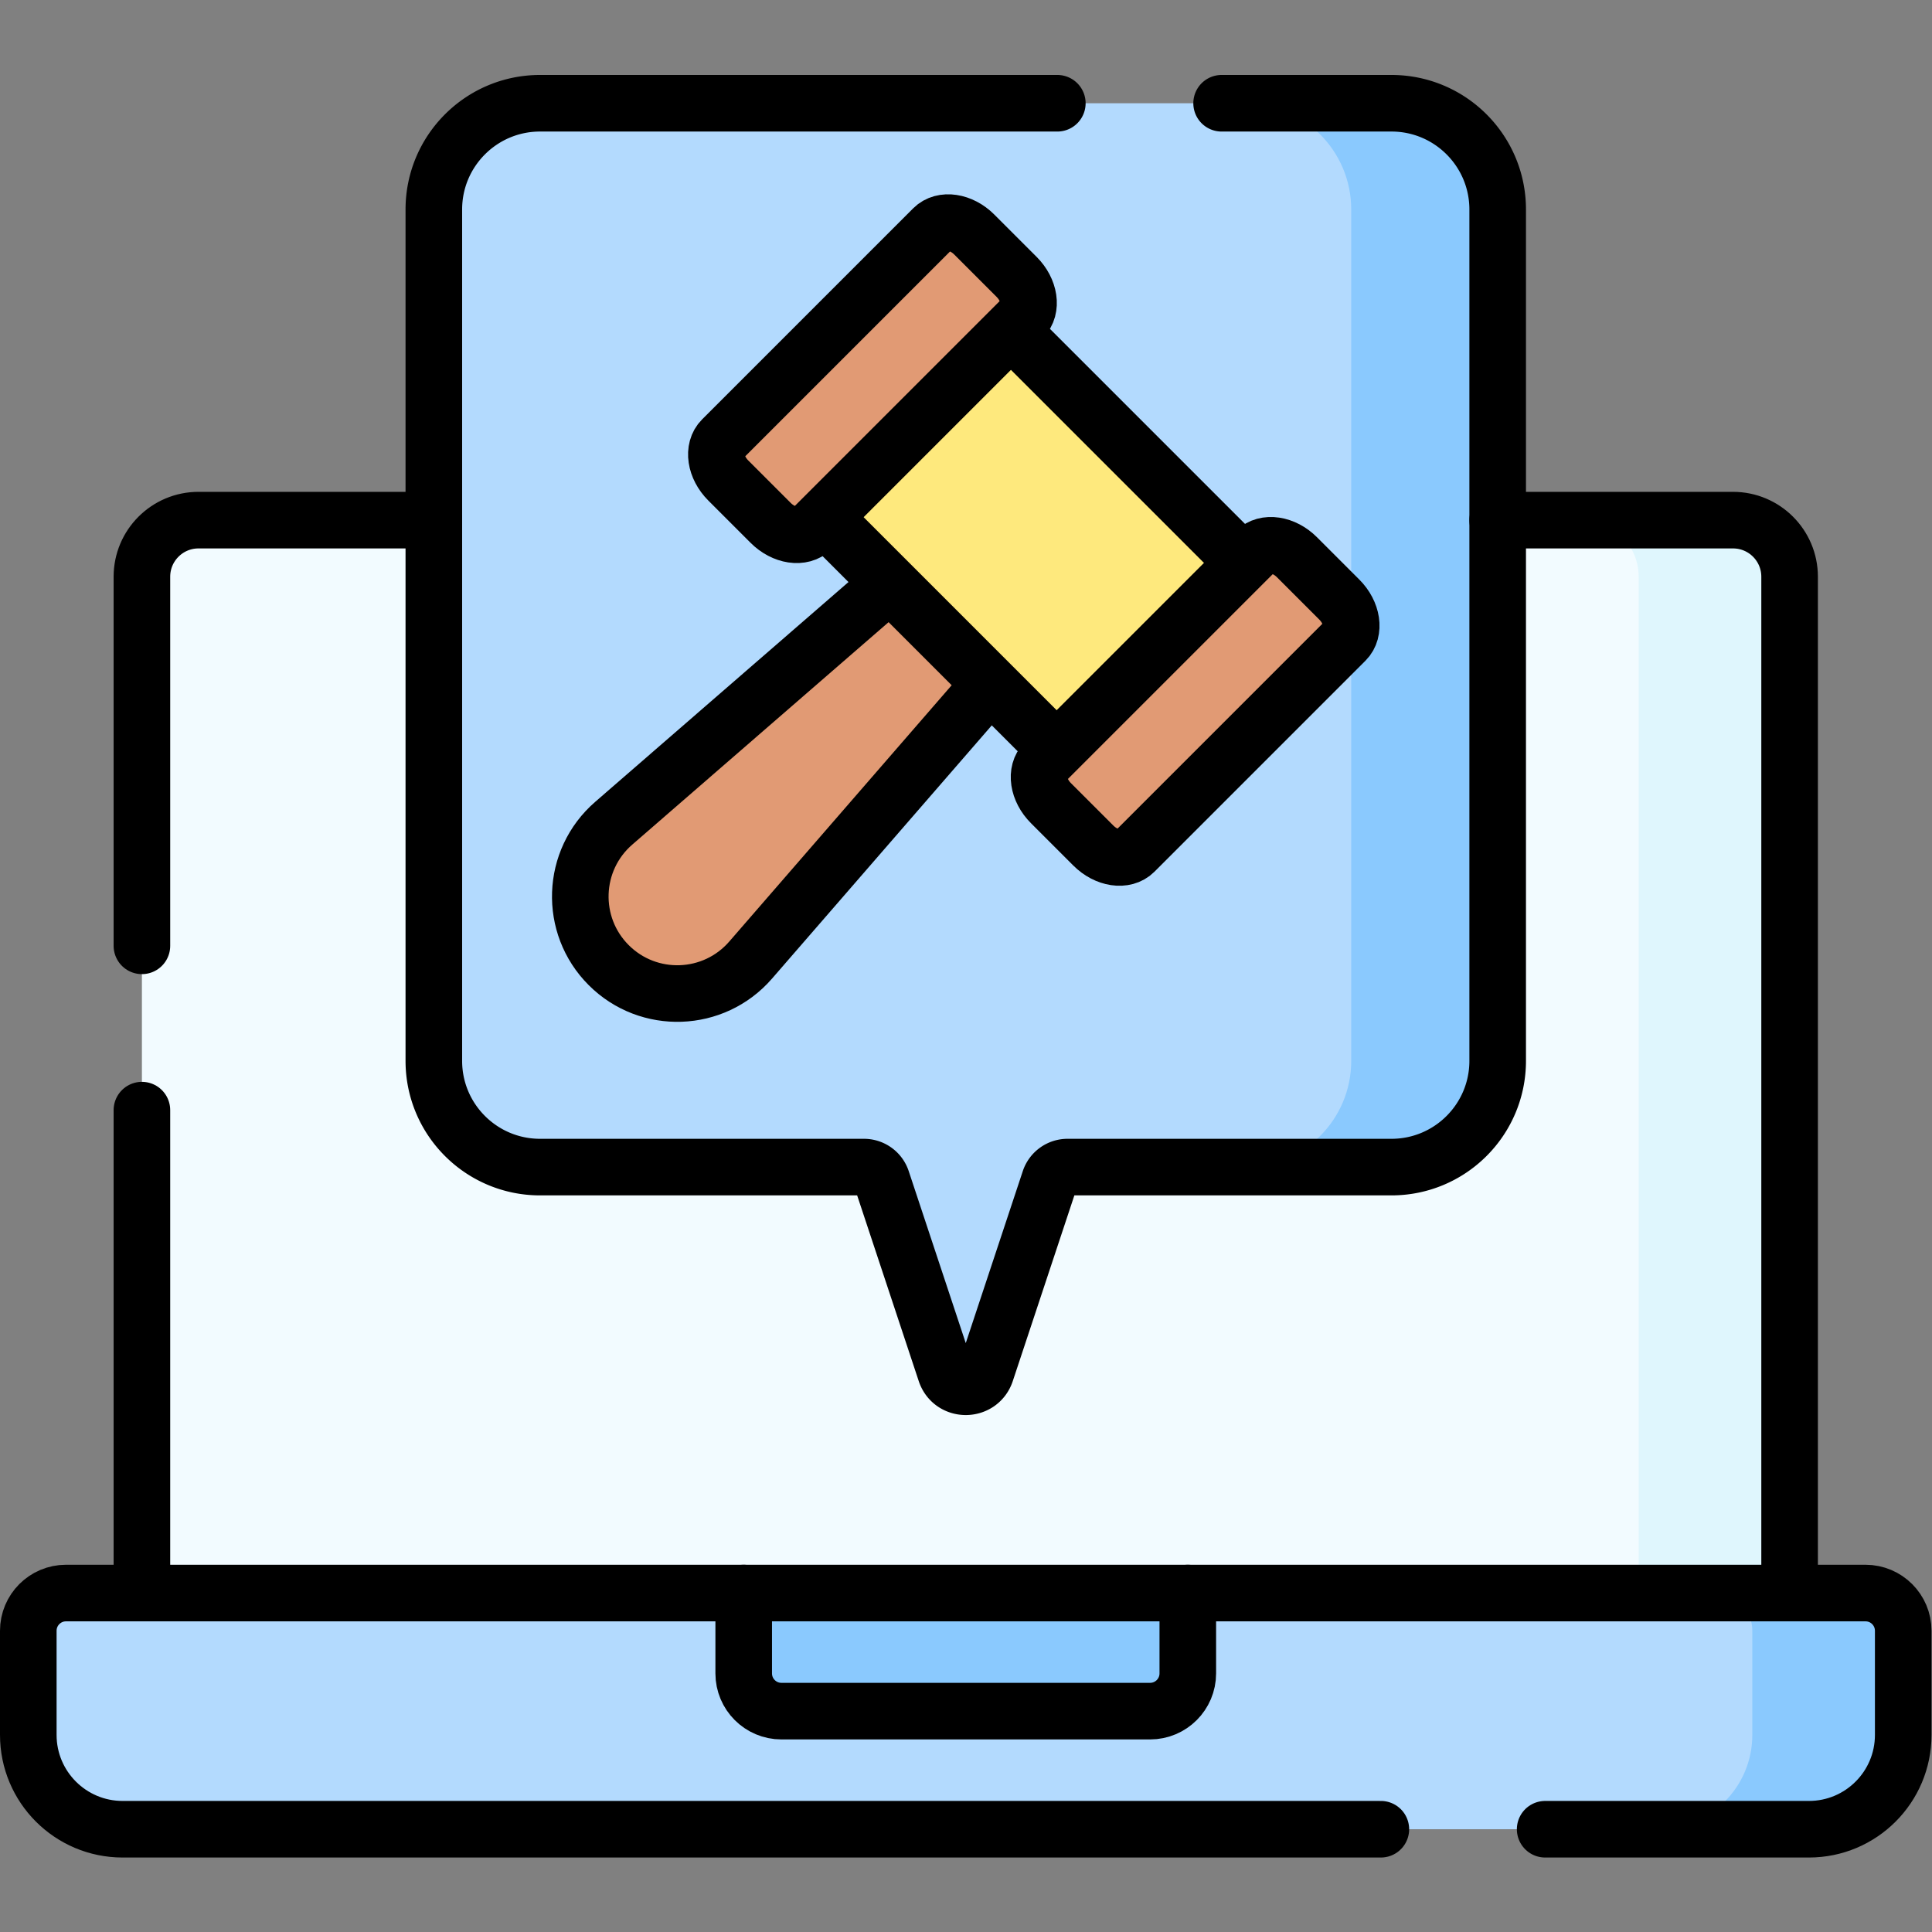 <svg xmlns="http://www.w3.org/2000/svg" version="1.1" xmlns:xlink="http://www.w3.org/1999/xlink" width="512" height="512" x="0" y="0" viewBox="0 0 682.667 682.667" style="enable-background:new 0 0 512 512" xml:space="preserve"><rect x="0" y="0" width="682.667" height="682.667" fill="#808080" stroke="none"/><g><defs><clipPath id="a" clipPathUnits="userSpaceOnUse"><path d="M0 512h512V0H0Z" fill="#000000" opacity="1" data-original="#000000"></path></clipPath></defs><g clip-path="url(#a)" transform="matrix(1.333 0 0 -1.333 0 682.667)"><path d="M0 0c-8.284 0-15-6.716-15-15v-269.404l277.242-10 129.524 10V-15c0 8.284-6.716 15-15 15z" style="fill-opacity:1;fill-rule:nonzero;stroke:none" transform="translate(52.617 374.253)" fill="#f2fbff" data-original="#f2fbff"></path><path d="M0 0v-269.4h-40V0c0 8.29-6.71 15-15 15h40C-6.71 15 0 8.29 0 0" style="fill-opacity:1;fill-rule:nonzero;stroke:none" transform="translate(474.38 359.25)" fill="#dff6fd" data-original="#dff6fd"></path><path d="M0 0c0-15.551-12.606-28.157-28.157-28.157h-55.859a5.001 5.001 0 0 1-4.746-3.426l-16.893-50.942c-1.706-5.145-8.984-5.145-10.69 0l-16.893 50.942a5.001 5.001 0 0 1-4.746 3.426h-85.859C-239.394-28.157-252-15.551-252 0v225.686c0 15.551 12.606 28.157 28.157 28.157h195.686C-12.606 253.843 0 241.237 0 225.686Z" style="fill-opacity:1;fill-rule:nonzero;stroke:none" transform="translate(367 230.916)" fill="#b3dafe" data-original="#b3dafe"></path><path d="M0 0v-225.68c0-15.56-12.61-28.16-28.16-28.16h-38.82c15.55 0 28.16 12.6 28.16 28.16V0c0 15.55-12.61 28.16-28.16 28.16h38.82C-12.61 28.16 0 15.55 0 0" style="fill-opacity:1;fill-rule:nonzero;stroke:none" transform="translate(397 456.6)" fill="#8ac9fe" data-original="#8ac9fe"></path><path d="M0 0c-10.55 10.55-9.939 27.834 1.329 37.612l80.989 70.282 25.576-25.576L37.612 1.329C27.834-9.939 10.55-10.55 0 0" style="fill-opacity:1;fill-rule:nonzero;stroke:none" transform="translate(161.354 256.295)" fill="#e19a74" data-original="#e19a74"></path><path d="m0 0-65.464 65.464 49.655 49.654 65.463-65.464z" style="fill-opacity:1;fill-rule:nonzero;stroke:none" transform="translate(281.94 311.418)" fill="#fee97d" data-original="#fee97d"></path><path d="m0 0-11.231 11.231c-3.461 3.461-4.192 8.341-1.632 10.9l55.934 55.934c2.559 2.559 7.439 1.828 10.899-1.632l11.231-11.232c3.461-3.46 4.191-8.34 1.632-10.899L10.899-1.632C8.34-4.191 3.46-3.461 0 0" style="fill-opacity:1;fill-rule:nonzero;stroke:none" transform="translate(289.818 287.992)" fill="#e19a74" data-original="#e19a74"></path><path d="m0 0-11.231 11.231c-3.461 3.461-4.192 8.341-1.632 10.9l55.934 55.934c2.559 2.559 7.439 1.828 10.899-1.632l11.231-11.232c3.461-3.46 4.192-8.34 1.632-10.899L10.899-1.632C8.34-4.191 3.46-3.46 0 0" style="fill-opacity:1;fill-rule:nonzero;stroke:none" transform="translate(204.282 373.529)" fill="#e19a74" data-original="#e19a74"></path><path d="M0 0c-5.523 0-10-4.477-10-10v-27.607c0-13.807 11.193-25 25-25h417c13.807 0 25 11.193 25 25V-10c0 5.523-4.477 10-10 10H297.359l-62.726-10-54.992 10Z" style="fill-opacity:1;fill-rule:nonzero;stroke:none" transform="translate(17.5 89.849)" fill="#b3dafe" data-original="#b3dafe"></path><path d="M0 0h-40c5.523 0 10-4.477 10-10v-27.607c0-13.807-11.193-25-25-25h40c13.807 0 25 11.193 25 25V-10C10-4.477 5.523 0 0 0" style="fill-opacity:1;fill-rule:nonzero;stroke:none" transform="translate(494.5 89.849)" fill="#8ac9fe" data-original="#8ac9fe"></path><path d="M0 0v-21.304c0-5.522 4.477-10 10-10h97.718c5.523 0 10 4.478 10 10V0Z" style="fill-opacity:1;fill-rule:nonzero;stroke:none" transform="translate(197.14 89.849)" fill="#8ac9fe" data-original="#8ac9fe"></path><path d="m0 0-62.273-71.76c-9.778-11.268-27.062-11.879-37.612-1.329v0c-10.55 10.55-9.939 27.833 1.329 37.612l72.037 62.513" style="stroke-width:15;stroke-linecap:round;stroke-linejoin:round;stroke-miterlimit:10;stroke-dasharray:none;stroke-opacity:1" transform="translate(261.239 329.385)" fill="none" stroke="#000000" stroke-width="15" stroke-linecap="round" stroke-linejoin="round" stroke-miterlimit="10" stroke-dasharray="none" stroke-opacity="" data-original="#000000"></path><path d="m0 0-59.608 59.608" style="stroke-width:15;stroke-linecap:round;stroke-linejoin:round;stroke-miterlimit:10;stroke-dasharray:none;stroke-opacity:1" transform="translate(278.712 314.645)" fill="none" stroke="#000000" stroke-width="15" stroke-linecap="round" stroke-linejoin="round" stroke-miterlimit="10" stroke-dasharray="none" stroke-opacity="" data-original="#000000"></path><path d="m0 0 59.383-59.383" style="stroke-width:15;stroke-linecap:round;stroke-linejoin:round;stroke-miterlimit:10;stroke-dasharray:none;stroke-opacity:1" transform="translate(268.946 423.72)" fill="none" stroke="#000000" stroke-width="15" stroke-linecap="round" stroke-linejoin="round" stroke-miterlimit="10" stroke-dasharray="none" stroke-opacity="" data-original="#000000"></path><path d="m0 0-11.231 11.231c-3.461 3.461-4.192 8.341-1.632 10.9l55.934 55.934c2.559 2.559 7.439 1.828 10.899-1.632l11.231-11.232c3.461-3.46 4.191-8.34 1.632-10.899L10.899-1.632C8.34-4.191 3.46-3.461 0 0Z" style="stroke-width:15;stroke-linecap:round;stroke-linejoin:round;stroke-miterlimit:10;stroke-dasharray:none;stroke-opacity:1" transform="translate(289.818 287.992)" fill="none" stroke="#000000" stroke-width="15" stroke-linecap="round" stroke-linejoin="round" stroke-miterlimit="10" stroke-dasharray="none" stroke-opacity="" data-original="#000000"></path><path d="m0 0-11.231 11.231c-3.461 3.461-4.192 8.341-1.632 10.9l55.934 55.934c2.559 2.559 7.439 1.828 10.899-1.632l11.231-11.232c3.461-3.46 4.192-8.34 1.632-10.899L10.899-1.632C8.34-4.191 3.46-3.46 0 0Z" style="stroke-width:15;stroke-linecap:round;stroke-linejoin:round;stroke-miterlimit:10;stroke-dasharray:none;stroke-opacity:1" transform="translate(204.282 373.529)" fill="none" stroke="#000000" stroke-width="15" stroke-linecap="round" stroke-linejoin="round" stroke-miterlimit="10" stroke-dasharray="none" stroke-opacity="" data-original="#000000"></path><path d="M0 0h45.02c15.55 0 28.157-12.606 28.157-28.157v-225.686C73.177-269.394 60.57-282 45.02-282h-85.859a5 5 0 0 1-4.746-3.427l-16.893-50.941c-1.706-5.145-8.984-5.145-10.69 0l-16.894 50.941A4.999 4.999 0 0 1-94.807-282h-85.859c-15.551 0-28.157 12.606-28.157 28.157v225.686C-208.823-12.606-196.217 0-180.666 0h137.113" style="stroke-width:15;stroke-linecap:round;stroke-linejoin:round;stroke-miterlimit:10;stroke-dasharray:none;stroke-opacity:1" transform="translate(323.823 484.759)" fill="none" stroke="#000000" stroke-width="15" stroke-linecap="round" stroke-linejoin="round" stroke-miterlimit="10" stroke-dasharray="none" stroke-opacity="" data-original="#000000"></path><path d="M0 0v267.404c0 8.285-6.716 15-15 15h-62.383" style="stroke-width:15;stroke-linecap:round;stroke-linejoin:round;stroke-miterlimit:10;stroke-dasharray:none;stroke-opacity:1" transform="translate(474.383 91.849)" fill="none" stroke="#000000" stroke-width="15" stroke-linecap="round" stroke-linejoin="round" stroke-miterlimit="10" stroke-dasharray="none" stroke-opacity="" data-original="#000000"></path><path d="M0 0v-126.009" style="stroke-width:15;stroke-linecap:round;stroke-linejoin:round;stroke-miterlimit:10;stroke-dasharray:none;stroke-opacity:1" transform="translate(37.617 217.858)" fill="none" stroke="#000000" stroke-width="15" stroke-linecap="round" stroke-linejoin="round" stroke-miterlimit="10" stroke-dasharray="none" stroke-opacity="" data-original="#000000"></path><path d="M0 0h-62.383c-8.284 0-15-6.716-15-15v-97.843" style="stroke-width:15;stroke-linecap:round;stroke-linejoin:round;stroke-miterlimit:10;stroke-dasharray:none;stroke-opacity:1" transform="translate(115 374.253)" fill="none" stroke="#000000" stroke-width="15" stroke-linecap="round" stroke-linejoin="round" stroke-miterlimit="10" stroke-dasharray="none" stroke-opacity="" data-original="#000000"></path><path d="M0 0h69.915c13.807 0 25 11.193 25 25v27.607c0 5.523-4.477 10-10 10h-477c-5.523 0-10-4.477-10-10V25c0-13.807 11.193-25 25-25h333.532" style="stroke-width:15;stroke-linecap:round;stroke-linejoin:round;stroke-miterlimit:10;stroke-dasharray:none;stroke-opacity:1" transform="translate(409.585 27.241)" fill="none" stroke="#000000" stroke-width="15" stroke-linecap="round" stroke-linejoin="round" stroke-miterlimit="10" stroke-dasharray="none" stroke-opacity="" data-original="#000000"></path><path d="M0 0v-21.304c0-5.522 4.477-10 10-10h97.718c5.523 0 10 4.478 10 10V0" style="stroke-width:15;stroke-linecap:round;stroke-linejoin:round;stroke-miterlimit:10;stroke-dasharray:none;stroke-opacity:1" transform="translate(197.14 89.849)" fill="none" stroke="#000000" stroke-width="15" stroke-linecap="round" stroke-linejoin="round" stroke-miterlimit="10" stroke-dasharray="none" stroke-opacity="" data-original="#000000"></path></g></g></svg>
